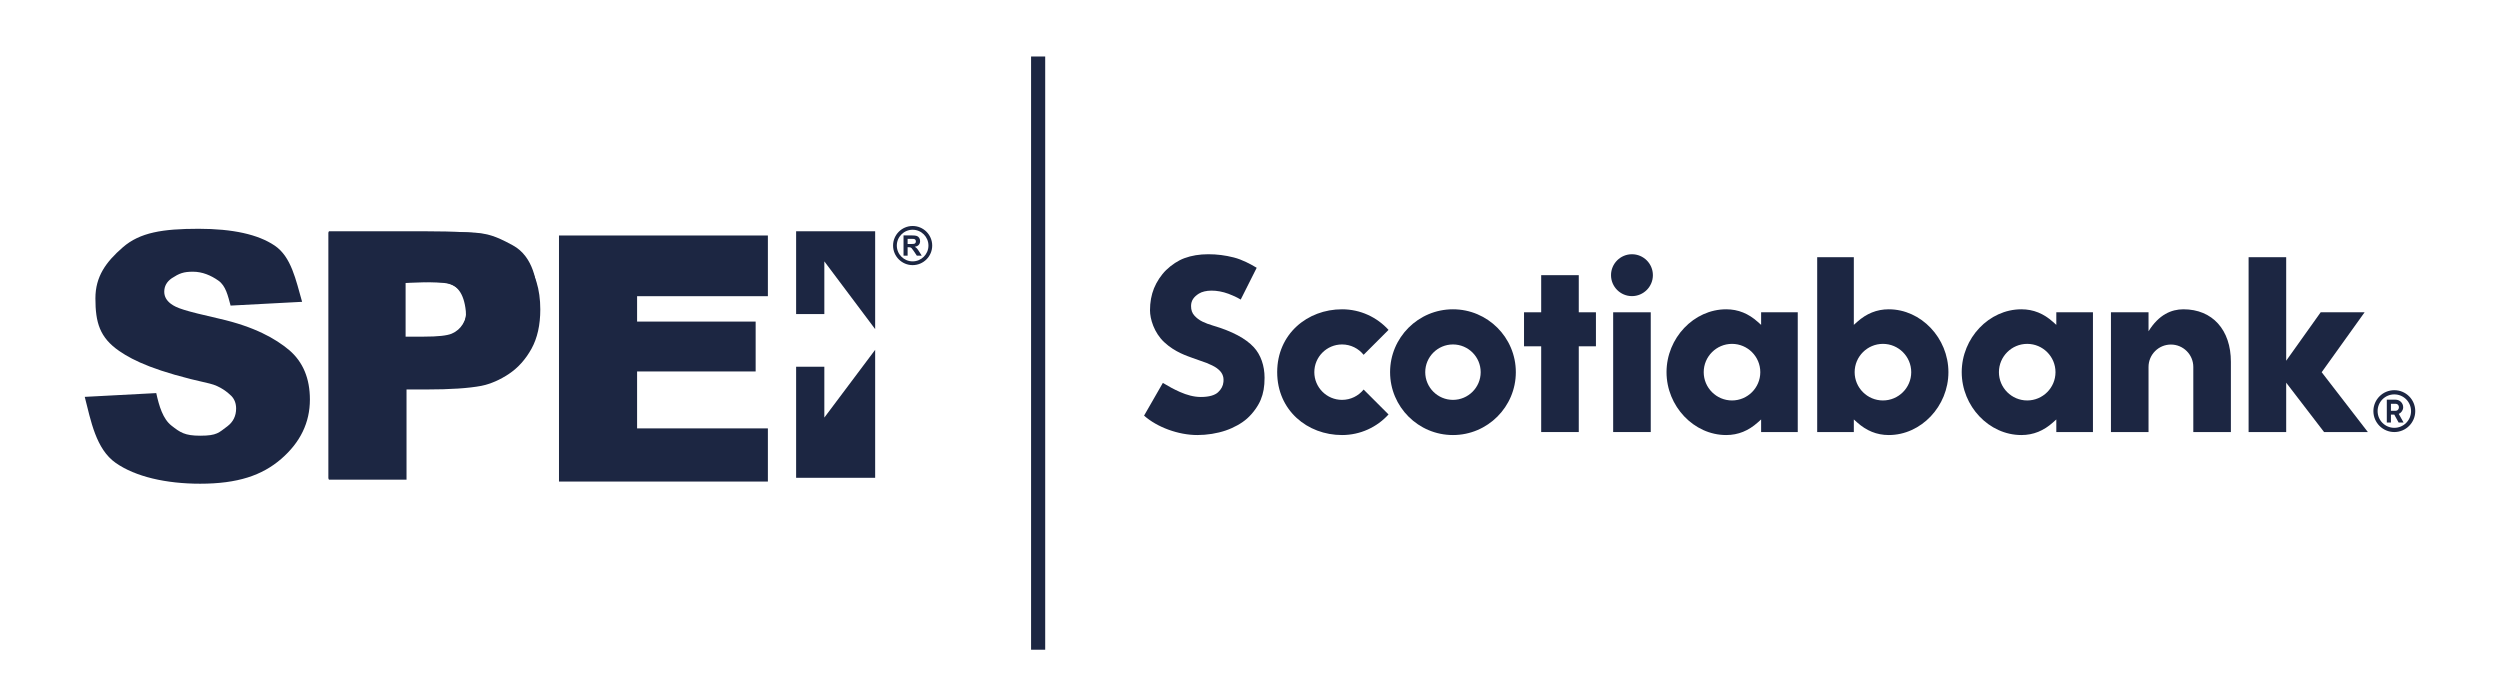 <?xml version="1.0" encoding="UTF-8"?>
<svg width="177px" height="49px" viewBox="0 0 177 49" version="1.1" xmlns="http://www.w3.org/2000/svg" xmlns:xlink="http://www.w3.org/1999/xlink">
    <title>Scotiabank</title>
    <g id="Scotiabank" stroke="none" stroke-width="1" fill="none" fill-rule="evenodd">
        <polygon id="Line" fill="#1C2642" fill-rule="nonzero" points="74 4 74 46 73 46 73 4"></polygon>
        <g id="Group-17" transform="translate(81, 18)" fill="#1C2642">
            <path d="M21.87,10.311 C20.788,10.311 19.907,9.431 19.907,8.349 C19.907,7.267 20.788,6.387 21.87,6.387 C22.952,6.387 23.832,7.267 23.832,8.349 C23.832,9.431 22.952,10.311 21.87,10.311 M21.87,3.898 C19.415,3.898 17.418,5.895 17.418,8.349 C17.418,10.804 19.415,12.801 21.87,12.801 C24.324,12.801 26.321,10.804 26.321,8.349 C26.321,5.895 24.324,3.898 21.87,3.898" id="Fill-1"></path>
            <polygon id="Fill-3" points="31.992 4.11 30.777 4.11 30.777 1.482 28.116 1.482 28.116 4.11 26.901 4.11 26.901 6.518 28.116 6.518 28.116 12.589 30.777 12.589 30.777 6.518 31.992 6.518"></polygon>
            <polygon id="Fill-5" points="33.212 12.589 35.873 12.589 35.873 4.11 33.212 4.11"></polygon>
            <path d="M34.542,0 C33.725,0 33.06,0.665 33.06,1.482 C33.06,2.3 33.725,2.965 34.542,2.965 C35.36,2.965 36.025,2.3 36.025,1.482 C36.025,0.665 35.36,0 34.542,0" id="Fill-7"></path>
            <path d="M72.701,6.394 C73.575,6.394 74.286,7.105 74.286,7.979 L74.286,12.589 L76.947,12.589 L76.947,7.615 C76.947,5.357 75.644,3.898 73.588,3.898 C72.742,3.898 71.85,4.268 71.116,5.453 L71.116,4.109 L68.455,4.109 L68.455,12.589 L71.116,12.589 L71.116,7.979 C71.116,7.105 71.827,6.394 72.701,6.394" id="Fill-8"></path>
            <polygon id="Fill-9" points="86.644 12.589 83.375 8.353 86.415 4.109 83.305 4.109 80.862 7.54 80.862 0.212 78.201 0.212 78.201 12.589 80.862 12.589 80.862 9.094 83.544 12.589"></polygon>
            <path d="M8.258,10.307 C8.449,9.845 8.531,9.378 8.531,8.744 C8.531,7.889 8.263,7.124 7.776,6.591 C7.207,5.968 6.237,5.452 4.89,5.055 C4.594,4.968 4.347,4.875 4.133,4.771 C3.895,4.655 3.72,4.514 3.57,4.351 C3.397,4.165 3.327,3.944 3.327,3.664 C3.327,3.27 3.538,3.003 3.881,2.788 C4.311,2.517 5.139,2.49 5.984,2.803 C6.279,2.913 6.543,3.033 6.843,3.209 L7.974,0.959 C7.554,0.708 6.956,0.381 6.352,0.228 C5.74,0.073 5.166,0 4.545,0 C3.923,0 3.355,0.094 2.856,0.279 C2.413,0.443 1.955,0.742 1.564,1.12 C1.21,1.464 0.889,1.953 0.705,2.407 C0.516,2.871 0.42,3.398 0.42,3.975 C0.42,4.576 0.705,5.55 1.422,6.222 C2.197,6.949 3.076,7.207 3.43,7.343 C3.78,7.479 4.173,7.595 4.421,7.694 C4.684,7.799 4.98,7.938 5.15,8.065 C5.332,8.202 5.455,8.325 5.538,8.497 C5.618,8.665 5.639,8.818 5.62,9.037 C5.597,9.317 5.47,9.554 5.242,9.769 C5.014,9.983 4.602,10.106 4.019,10.106 C3.529,10.106 3.031,9.969 2.535,9.749 C2.098,9.556 1.796,9.385 1.33,9.11 L0,11.427 C0.928,12.251 2.433,12.801 3.772,12.801 C4.457,12.801 5.169,12.687 5.777,12.48 C6.351,12.286 6.919,11.968 7.296,11.631 C7.701,11.269 8.069,10.762 8.258,10.307" id="Fill-10"></path>
            <path d="M88.518,12.29 C87.864,12.29 87.335,11.76 87.335,11.107 C87.335,10.453 87.864,9.923 88.518,9.923 C89.172,9.923 89.702,10.453 89.702,11.107 C89.702,11.76 89.172,12.29 88.518,12.29 M88.518,9.625 C87.7,9.625 87.036,10.288 87.036,11.107 C87.036,11.925 87.7,12.589 88.518,12.589 C89.336,12.589 90,11.925 90,11.107 C90,10.288 89.336,9.625 88.518,9.625" id="Fill-11"></path>
            <path d="M88.278,11.083 L88.618,11.083 C88.742,11.083 88.845,10.973 88.845,10.834 C88.845,10.695 88.742,10.587 88.618,10.587 L88.278,10.587 L88.278,11.083 Z M88.515,11.354 L88.278,11.354 L88.278,11.916 L87.986,11.916 L87.986,10.298 L88.606,10.298 C88.904,10.298 89.145,10.538 89.145,10.834 C89.145,11.037 89.018,11.22 88.833,11.306 L89.173,11.916 L88.823,11.916 L88.515,11.354 Z" id="Fill-12"></path>
            <path d="M15.544,9.579 C15.184,10.025 14.633,10.311 14.016,10.311 C12.934,10.311 12.054,9.431 12.054,8.349 C12.054,7.267 12.934,6.387 14.016,6.387 C14.633,6.387 15.184,6.673 15.544,7.12 L17.308,5.356 C16.493,4.461 15.319,3.898 14.016,3.898 C11.562,3.898 9.425,5.645 9.425,8.349 C9.425,11.054 11.562,12.801 14.016,12.801 C15.319,12.801 16.493,12.238 17.308,11.343 L15.544,9.579 Z" id="Fill-13"></path>
            <path d="M41.626,10.352 C40.522,10.352 39.623,9.454 39.623,8.349 C39.623,7.245 40.522,6.346 41.626,6.346 C42.73,6.346 43.629,7.245 43.629,8.349 C43.629,9.454 42.73,10.352 41.626,10.352 L41.626,10.352 Z M46.281,12.589 L46.281,4.109 L43.687,4.109 L43.687,5.001 L43.447,4.786 C42.796,4.205 42.069,3.898 41.213,3.898 C38.924,3.898 36.99,5.936 36.99,8.349 C36.99,10.762 38.924,12.801 41.213,12.801 C42.069,12.801 42.796,12.493 43.447,11.912 L43.687,11.697 L43.687,12.589 L46.281,12.589 Z" id="Fill-14"></path>
            <path d="M62.526,10.352 C61.422,10.352 60.524,9.454 60.524,8.349 C60.524,7.245 61.422,6.346 62.526,6.346 C63.631,6.346 64.529,7.245 64.529,8.349 C64.529,9.454 63.631,10.352 62.526,10.352 L62.526,10.352 Z M67.181,12.589 L67.181,4.109 L64.587,4.109 L64.587,5.001 L64.347,4.786 C63.697,4.205 62.969,3.898 62.113,3.898 C59.824,3.898 57.89,5.936 57.89,8.349 C57.89,10.762 59.824,12.801 62.113,12.801 C62.969,12.801 63.697,12.493 64.347,11.912 L64.587,11.697 L64.587,12.589 L67.181,12.589 Z" id="Fill-15"></path>
            <path d="M50.309,8.349 C50.309,7.245 51.207,6.346 52.312,6.346 C53.416,6.346 54.315,7.245 54.315,8.349 C54.315,9.454 53.416,10.352 52.312,10.352 C51.207,10.352 50.309,9.454 50.309,8.349 L50.309,8.349 Z M50.251,12.589 L50.251,11.697 L50.491,11.912 C51.142,12.493 51.869,12.801 52.725,12.801 C55.014,12.801 56.948,10.762 56.948,8.349 C56.948,5.936 55.014,3.898 52.725,3.898 C51.869,3.898 51.142,4.205 50.491,4.786 L50.251,5.001 L50.251,0.212 L47.657,0.212 L47.657,12.589 L50.251,12.589 Z" id="Fill-16"></path>
        </g>
        <g id="spei-copy" transform="translate(6, 16)" fill="#1C2642">
            <path d="M26.448,0.439 C28.313,0.439 28.846,0.573 30.312,1.372 C31.778,2.172 32.044,4.037 32.044,5.103 C32.044,6.169 32.177,7.501 31.111,9.233 C30.046,10.965 28.18,11.232 27.381,11.365 C27.133,11.406 26.589,11.422 25.958,11.424 L25.526,11.423 C24.206,11.416 22.717,11.365 22.717,11.365 L22.717,17.894 L17.255,17.894 L17.255,0.439 Z M22.717,4.037 L22.717,7.901 L25.249,7.901 C25.782,7.901 27.114,7.368 26.981,6.035 C26.848,4.703 26.315,4.17 25.649,4.037 C24.982,3.904 22.717,4.037 22.717,4.037 Z" id="Combined-Shape"></path>
            <polyline id="Fill-3" points="33.576 0.673 33.576 18.094 48.366 18.094 48.366 14.33 39.106 14.33 39.106 10.299 47.5 10.299 47.5 6.768 39.106 6.768 39.106 4.97 48.366 4.97 48.366 0.673 33.576 0.673"></polyline>
            <polyline id="Fill-4" points="50.365 6.235 52.363 6.235 52.363 2.505 55.961 7.301 55.961 0.373 50.365 0.373 50.365 6.235"></polyline>
            <polyline id="Fill-5" points="50.365 9.966 52.363 9.966 52.363 13.564 55.961 8.767 55.961 17.827 50.365 17.827 50.365 9.966"></polyline>
            <path d="M58.259,1.275 L58.473,1.275 C58.612,1.275 58.699,1.269 58.734,1.257 C58.768,1.246 58.795,1.225 58.815,1.197 C58.835,1.168 58.844,1.132 58.844,1.089 C58.844,1.041 58.831,1.002 58.806,0.972 C58.78,0.943 58.744,0.924 58.697,0.916 C58.673,0.913 58.603,0.911 58.485,0.911 L58.259,0.911 L58.259,1.275 Z M57.97,2.103 L57.97,0.668 L58.579,0.668 C58.733,0.668 58.844,0.681 58.913,0.707 C58.983,0.733 59.039,0.779 59.08,0.844 C59.122,0.91 59.143,0.986 59.143,1.071 C59.143,1.178 59.111,1.267 59.048,1.337 C58.985,1.407 58.89,1.452 58.764,1.47 C58.827,1.506 58.878,1.546 58.919,1.59 C58.96,1.634 59.015,1.711 59.084,1.823 L59.259,2.103 L58.913,2.103 L58.704,1.791 C58.629,1.679 58.578,1.609 58.551,1.58 C58.523,1.551 58.495,1.531 58.464,1.52 C58.433,1.509 58.384,1.504 58.318,1.504 L58.259,1.504 L58.259,2.103 L57.97,2.103 L57.97,2.103 Z" id="Fill-6"></path>
            <path d="M58.614,0.266 C57.997,0.266 57.495,0.769 57.495,1.386 C57.495,2.003 57.997,2.505 58.614,2.505 C59.232,2.505 59.734,2.003 59.734,1.386 C59.734,0.769 59.232,0.266 58.614,0.266 Z M58.614,2.771 C57.851,2.771 57.229,2.15 57.229,1.386 C57.229,0.622 57.851,0 58.614,0 C59.378,0 60,0.622 60,1.386 C60,2.15 59.378,2.771 58.614,2.771 L58.614,2.771 Z" id="Fill-7"></path>
            <path d="M22.651,3.97 L22.651,7.834 L24.015,7.834 C24.998,7.834 25.655,7.763 25.986,7.621 C26.318,7.478 26.577,7.255 26.765,6.952 C26.954,6.649 27.048,6.296 27.048,5.893 C27.048,5.398 26.916,4.989 26.652,4.667 C26.388,4.345 26.054,4.144 25.649,4.063 C25.352,4.001 24.754,3.97 23.855,3.97 L22.651,3.97 Z M17.278,17.96 L17.278,0.373 L23.997,0.373 C26.29,0.373 27.785,0.463 28.481,0.643 C29.552,0.913 30.448,1.5 31.17,2.404 C31.892,3.307 32.253,4.475 32.253,5.907 C32.253,7.011 32.044,7.939 31.629,8.692 C31.212,9.444 30.683,10.035 30.042,10.465 C29.401,10.894 28.749,11.179 28.086,11.317 C27.186,11.489 25.882,11.575 24.175,11.575 L22.782,11.575 L22.782,17.96 L17.278,17.96 L17.278,17.96 Z" id="Fill-8"></path>
            <path d="M0,12.098 L5.063,11.831 C5.263,12.747 5.534,13.663 6.144,14.137 C6.754,14.612 7.075,14.848 8.173,14.848 C9.382,14.848 9.492,14.625 10.102,14.179 C10.512,13.867 10.717,13.448 10.717,12.923 C10.717,12.566 10.606,12.27 10.384,12.036 C10.152,11.813 9.63,11.34 8.821,11.15 C5.05,10.313 3.46,9.549 2.451,8.857 C1.054,7.897 0.755,6.83 0.755,5.123 C0.755,3.582 1.492,2.554 2.701,1.505 C3.91,0.456 5.517,0.198 8.057,0.198 C10.474,0.198 12.271,0.594 13.446,1.387 C14.622,2.179 14.945,3.818 15.389,5.369 L10.326,5.636 C10.137,4.944 9.988,4.234 9.461,3.866 C8.935,3.497 8.327,3.237 7.661,3.237 C6.995,3.237 6.694,3.353 6.162,3.699 C5.807,3.945 5.629,4.263 5.629,4.653 C5.629,4.988 5.784,5.272 6.095,5.507 C6.516,5.819 7.039,5.994 9.529,6.563 C12.018,7.132 13.49,7.963 14.477,8.788 C15.453,9.626 15.941,10.792 15.941,12.287 C15.941,13.917 15.264,15.317 13.912,16.489 C12.558,17.661 10.823,18.247 8.173,18.247 C5.767,18.247 3.595,17.756 2.193,16.774 C0.79,15.792 0.432,13.783 0,12.098" id="Fill-10"></path>
        </g>
    </g>
</svg>